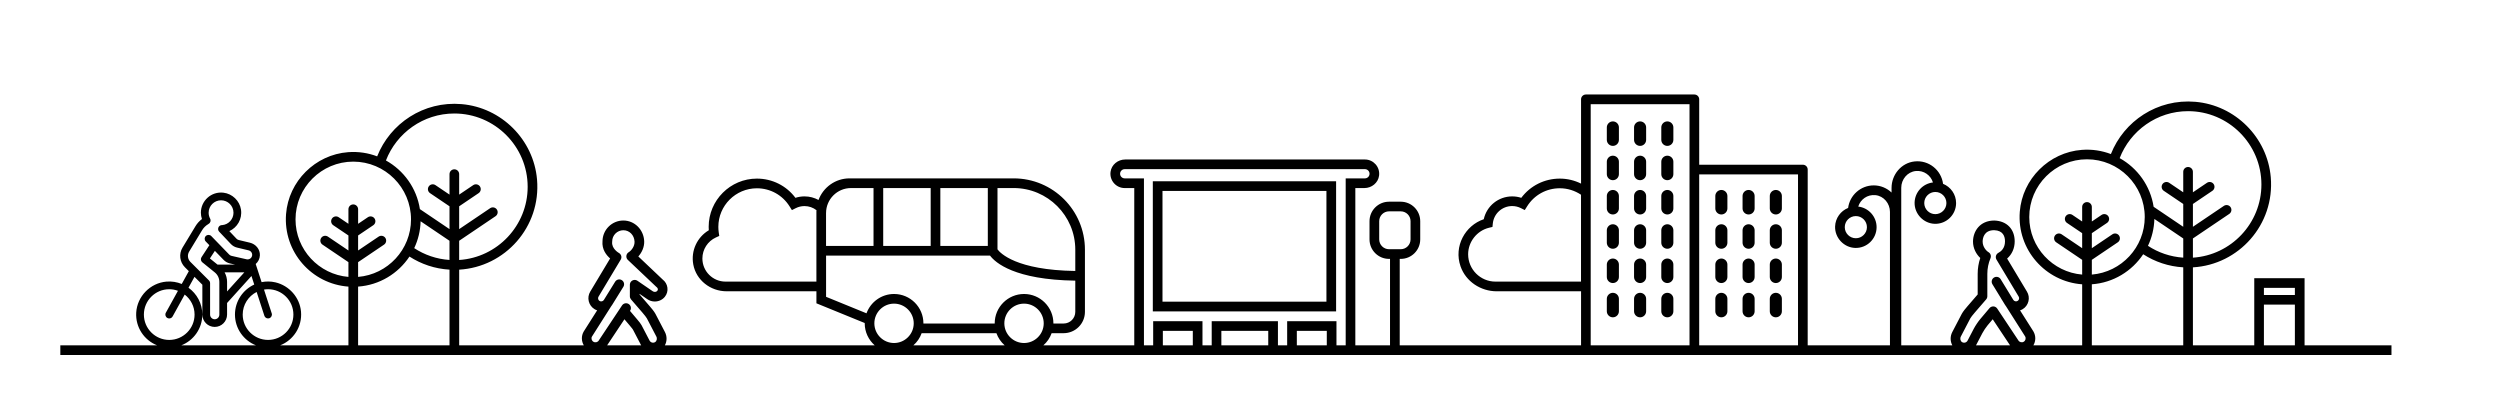 <?xml version="1.0" encoding="utf-8"?>
<!-- Generator: Adobe Illustrator 23.0.5, SVG Export Plug-In . SVG Version: 6.00 Build 0)  -->
<svg version="1.1" id="Capa_1" xmlns="http://www.w3.org/2000/svg" xmlns:xlink="http://www.w3.org/1999/xlink" x="0px" y="0px"
	 viewBox="0 0 1739.74 274.7" style="enable-background:new 0 0 1739.74 274.7;" xml:space="preserve">
<style type="text/css">
	.st0{clip-path:url(#SVGID_2_);fill:#B0DEF2;}
	.st1{clip-path:url(#SVGID_2_);fill:#009FE3;}
	.st2{clip-path:url(#SVGID_2_);}
	.st3{clip-path:url(#SVGID_4_);fill:#009FE3;}
	.st4{clip-path:url(#SVGID_4_);fill:none;stroke:#FFFFFF;stroke-width:0.25;}
	.st5{clip-path:url(#SVGID_4_);fill:none;stroke:#FFFFFF;stroke-width:0.249;}
	.st6{clip-path:url(#SVGID_6_);}
	.st7{clip-path:url(#SVGID_8_);fill:#06060B;}
	.st8{clip-path:url(#SVGID_8_);fill:none;stroke:#06060B;}
	.st9{clip-path:url(#SVGID_2_);fill:#06060B;}
	.st10{clip-path:url(#SVGID_2_);fill:none;stroke:#06060B;}
	.st11{clip-path:url(#SVGID_10_);fill:#06060B;}
	.st12{clip-path:url(#SVGID_10_);fill:none;stroke:#06060B;}
	.st13{clip-path:url(#SVGID_12_);fill:#06060B;}
	.st14{clip-path:url(#SVGID_12_);fill:none;stroke:#06060B;}
	.st15{clip-path:url(#SVGID_14_);fill:#06060B;}
	.st16{clip-path:url(#SVGID_14_);fill:none;stroke:#06060B;}
	.st17{clip-path:url(#SVGID_16_);fill:none;stroke:#000000;stroke-width:8;stroke-linecap:round;}
	.st18{clip-path:url(#SVGID_16_);fill:none;stroke:#000000;stroke-width:8;}
	.st19{clip-path:url(#SVGID_16_);fill:#D9F2D8;}
	.st20{clip-path:url(#SVGID_2_);fill:#D9F2D8;}
	.st21{clip-path:url(#SVGID_2_);fill:none;stroke:#000000;stroke-width:8;}
	.st22{clip-path:url(#SVGID_18_);fill:none;stroke:#000000;stroke-width:8;stroke-linecap:round;}
	.st23{clip-path:url(#SVGID_18_);fill:none;stroke:#D9F2D8;stroke-miterlimit:10;}
	.st24{clip-path:url(#SVGID_18_);fill:none;stroke:#000000;stroke-width:9;stroke-linecap:round;stroke-linejoin:round;}
	.st25{clip-path:url(#SVGID_18_);fill:#D9F2D8;}
	.st26{clip-path:url(#SVGID_18_);fill:none;stroke:#000000;stroke-width:8;stroke-linecap:square;}
	.st27{clip-path:url(#SVGID_18_);fill:none;stroke:#000000;stroke-width:4;stroke-linecap:round;stroke-linejoin:round;}
	.st28{clip-path:url(#SVGID_2_);fill:none;stroke:#171716;stroke-width:8;stroke-linecap:round;stroke-miterlimit:10;}
	.st29{clip-path:url(#SVGID_20_);}
	.st30{opacity:0;clip-path:url(#SVGID_20_);}
	.st31{clip-path:url(#SVGID_22_);}
	.st32{clip-path:url(#SVGID_20_);fill:none;stroke:#000000;stroke-width:6;stroke-linecap:round;stroke-linejoin:round;}
	.st33{clip-path:url(#SVGID_24_);}
	.st34{clip-path:url(#SVGID_26_);fill:none;stroke:#040405;stroke-width:8;stroke-linecap:round;stroke-miterlimit:10;}
	.st35{opacity:0;clip-path:url(#SVGID_26_);}
	.st36{clip-path:url(#SVGID_28_);fill:none;stroke:#000000;}
	.st37{clip-path:url(#SVGID_26_);fill:none;stroke:#040405;stroke-width:8;}
	.st38{clip-path:url(#SVGID_26_);fill:#93C691;}
	.st39{clip-path:url(#SVGID_26_);fill:none;stroke:#121212;stroke-width:8;stroke-linecap:round;stroke-linejoin:round;}
	.st40{clip-path:url(#SVGID_26_);fill:none;stroke:#000000;stroke-width:8;stroke-linecap:round;stroke-linejoin:round;}
	.st41{clip-path:url(#SVGID_30_);}
	.st42{clip-path:url(#SVGID_32_);}
	.st43{clip-path:url(#SVGID_34_);}
	.st44{clip-path:url(#SVGID_36_);}
	.st45{clip-path:url(#SVGID_38_);}
	.st46{clip-path:url(#SVGID_40_);}
	.st47{clip-path:url(#SVGID_40_);fill:none;stroke:#000000;}
	.st48{clip-path:url(#SVGID_40_);fill:#FFFFFF;}
	.st49{clip-path:url(#SVGID_40_);fill:none;stroke:#1D1D1C;stroke-width:8;stroke-linecap:round;stroke-miterlimit:10;}
	.st50{clip-path:url(#SVGID_40_);fill:none;stroke:#707070;}
	.st51{clip-path:url(#SVGID_40_);fill:none;stroke:#040405;stroke-width:8;stroke-miterlimit:10;}
	.st52{clip-path:url(#SVGID_40_);fill:#B0DEF2;}
	.st53{clip-path:url(#SVGID_42_);}
	.st54{clip-path:url(#SVGID_44_);}
	.st55{clip-path:url(#SVGID_46_);}
	.st56{clip-path:url(#SVGID_48_);}
	.st57{clip-path:url(#SVGID_50_);}
	.st58{clip-path:url(#SVGID_52_);}
	.st59{clip-path:url(#SVGID_54_);}
	.st60{clip-path:url(#SVGID_56_);}
	.st61{clip-path:url(#SVGID_58_);}
	.st62{clip-path:url(#SVGID_60_);}
	.st63{clip-path:url(#SVGID_62_);}
	.st64{clip-path:url(#SVGID_64_);}
	.st65{clip-path:url(#SVGID_66_);}
	.st66{clip-path:url(#SVGID_68_);}
	.st67{clip-path:url(#SVGID_70_);}
	.st68{clip-path:url(#SVGID_72_);}
	.st69{clip-path:url(#SVGID_74_);}
	.st70{clip-path:url(#SVGID_76_);}
	.st71{clip-path:url(#SVGID_78_);}
	.st72{clip-path:url(#SVGID_80_);}
	.st73{clip-path:url(#SVGID_82_);}
	.st74{clip-path:url(#SVGID_84_);fill:#FFF7AB;}
	.st75{clip-path:url(#SVGID_84_);fill:#3CBDF5;}
	.st76{clip-path:url(#SVGID_86_);fill:#3CBDF5;}
	.st77{clip-path:url(#SVGID_88_);fill:#3CBDF5;}
	.st78{clip-path:url(#SVGID_90_);fill:#3CBDF5;}
	.st79{clip-path:url(#SVGID_92_);fill:#3CBDF5;}
	.st80{clip-path:url(#SVGID_94_);fill:#3CBDF5;}
	.st81{clip-path:url(#SVGID_96_);}
	.st82{clip-path:url(#SVGID_96_);fill:#FFFFFF;}
	.st83{clip-path:url(#SVGID_98_);fill:#464545;}
	.st84{clip-path:url(#SVGID_96_);fill:#575756;}
	.st85{clip-path:url(#SVGID_100_);fill:#464545;}
	.st86{clip-path:url(#SVGID_102_);}
	.st87{clip-path:url(#SVGID_104_);}
	.st88{clip-path:url(#SVGID_106_);}
	.st89{clip-path:url(#SVGID_108_);}
	.st90{clip-path:url(#SVGID_110_);}
	.st91{clip-path:url(#SVGID_112_);}
	.st92{clip-path:url(#SVGID_114_);fill:#00B8F1;}
	.st93{clip-path:url(#SVGID_114_);fill:#595B60;}
	.st94{clip-path:url(#SVGID_114_);fill:#002D53;}
</style>
<g>
	<defs>
		<rect id="SVGID_1_" x="-107.78" y="-311.96" width="1983" height="8922"/>
	</defs>
	<clipPath id="SVGID_2_">
		<use xlink:href="#SVGID_1_"  style="overflow:visible;"/>
	</clipPath>
	<path class="st2" d="M808.97,132.86h114.09v77.09H808.97V132.86z M802.24,216.68h127.55v-90.54H802.24V216.68z"/>
	<g class="st2">
		<defs>
			<rect id="SVGID_5_" x="-107.78" y="-311.96" width="1983" height="8922"/>
		</defs>
		<clipPath id="SVGID_4_">
			<use xlink:href="#SVGID_5_"  style="overflow:visible;"/>
		</clipPath>
		<path style="clip-path:url(#SVGID_4_);" d="M1575.45,211.99h21.55v28.31h-21.55V211.99z M1575.45,200.34h21.55v4.93h-21.55V200.34
			z M1522.67,116.21c-1.86,0-3.36,1.51-3.36,3.36v14.25l-9.78-6.6c-1.54-1.04-3.63-0.63-4.67,0.9c-1.04,1.54-0.64,3.63,0.91,4.67
			l13.54,9.15v15.88l-20.61-13.92c-2.24-14.57-11.21-26.94-23.63-33.85c7.39-19.1,25.93-32.69,47.6-32.69
			c28.14,0,51.04,22.89,51.04,51.04c0,27.01-21.09,49.17-47.67,50.91v-13.37l25.31-17.09c1.54-1.04,1.94-3.13,0.91-4.67
			c-1.04-1.54-3.13-1.95-4.67-0.91l-21.55,14.55v-15.88l13.54-9.15c1.54-1.04,1.94-3.13,0.9-4.67c-1.04-1.54-3.13-1.94-4.67-0.9
			l-9.78,6.61v-14.25C1526.03,117.72,1524.53,116.21,1522.67,116.21 M1519.31,179.29c-9.02-0.59-17.41-3.53-24.55-8.22
			c2.7-5.7,4.27-12.03,4.46-18.7l20.1,13.58V179.29z M1519.31,240.3h-63.61v-42.46c14.91-1.06,27.92-9.12,35.74-20.91
			c8.13,5.25,17.64,8.52,27.87,9.11V240.3z M1452.33,140.64c-1.86,0-3.36,1.51-3.36,3.36v10.14l-6.78-4.58
			c-1.54-1.04-3.63-0.63-4.67,0.91c-1.04,1.54-0.63,3.63,0.9,4.67l10.55,7.12v10.45l-14.29-9.65c-1.54-1.04-3.63-0.63-4.67,0.9
			c-1.04,1.54-0.64,3.63,0.91,4.67l18.05,12.19v10.27c-20.59-1.72-36.82-19.01-36.82-40.04c0-22.16,18.03-40.19,40.18-40.19
			c22.16,0,40.19,18.03,40.19,40.19c0,21.02-16.23,38.32-36.82,40.04v-10.27l18.06-12.19c1.54-1.04,1.94-3.13,0.9-4.67
			c-1.04-1.54-3.13-1.95-4.67-0.9l-14.29,9.65v-10.45l10.55-7.12c1.54-1.04,1.94-3.13,0.9-4.67c-1.04-1.54-3.13-1.95-4.67-0.91
			l-6.78,4.58v-10.14C1455.69,142.15,1454.18,140.64,1452.33,140.64 M1408.27,237.84c-1.3,0.75-2.98,0.3-3.74-1
			c-0.04-0.06-0.07-0.12-0.11-0.18l-11.23-16.91v0l-3.33-5.01c-0.14-0.21-0.3-0.4-0.48-0.57c-0.05-0.05-0.11-0.08-0.16-0.13
			c-0.13-0.11-0.27-0.22-0.42-0.31c-0.07-0.04-0.15-0.08-0.22-0.12c-0.14-0.07-0.28-0.14-0.43-0.19c-0.08-0.03-0.17-0.05-0.25-0.08
			c-0.16-0.04-0.32-0.06-0.48-0.08c-0.06-0.01-0.11-0.02-0.17-0.03c-0.03,0-0.05,0.01-0.07,0.01c-0.21-0.01-0.41,0-0.62,0.04
			c-0.04,0.01-0.07,0-0.11,0.01c-0.23,0.04-0.46,0.11-0.69,0.21c-0.08,0.03-0.15,0.08-0.22,0.12c-0.12,0.06-0.24,0.11-0.35,0.18
			c-0.02,0.02-0.04,0.04-0.06,0.05c-0.08,0.06-0.15,0.12-0.22,0.18c-0.12,0.1-0.23,0.2-0.34,0.32c-0.03,0.03-0.06,0.05-0.08,0.08
			l-6.43,7.61c-1.47,1.74-3.44,4.67-4.49,6.68l-4.33,8.3c-0.35,0.67-0.94,1.16-1.67,1.36c-0.72,0.21-1.49,0.11-2.15-0.28
			c-1.21-0.71-1.6-2.51-0.87-3.92l6.59-12.64c0.34-0.66,1.63-2.33,3.07-3.98c1.9-2.19,5.36-6.17,7.97-9.23
			c0.52-0.61,0.8-1.38,0.8-2.18v-15.56c0-3.76,0.74-7.43,2.2-10.91c0.65-1.55,0.06-3.33-1.38-4.19c-1.66-0.99-4.11-3.79-4.08-7.44
			c0.02-1.84,0.65-7.85,7.99-7.86c6.26,0.2,7.57,4.34,7.57,7.77c0,4.87-2.88,7.1-4.6,7.99c-0.03,0.01-0.05,0.04-0.08,0.05
			c-0.03,0.02-0.06,0.03-0.1,0.04c-0.07,0.04-0.13,0.1-0.2,0.15c-0.09,0.06-0.18,0.12-0.26,0.2c-0.09,0.08-0.18,0.17-0.26,0.26
			c-0.07,0.08-0.14,0.15-0.2,0.23c-0.08,0.1-0.14,0.21-0.21,0.31c-0.05,0.08-0.11,0.16-0.15,0.25c-0.06,0.12-0.1,0.24-0.14,0.36
			c-0.03,0.07-0.06,0.14-0.08,0.22c-0.01,0.02-0.01,0.03-0.01,0.05c-0.04,0.13-0.05,0.27-0.07,0.41c-0.01,0.08-0.03,0.17-0.04,0.25
			c-0.01,0.16,0,0.33,0.02,0.49c0,0.06,0,0.11,0.01,0.17c0.06,0.44,0.21,0.87,0.45,1.27l15.43,25.74c0.3,0.5,0.4,1.09,0.26,1.66
			c-0.14,0.57-0.49,1.05-0.99,1.35c-1.02,0.62-2.36,0.29-2.98-0.7l-8.84-14.45c-0.97-1.59-3.04-2.08-4.62-1.11
			c-1.59,0.97-2.08,3.04-1.11,4.63l5.98,9.77c0.03,0.06,0.05,0.13,0.08,0.19l0.96,1.52l1.82,2.98c0.18,0.3,0.39,0.57,0.6,0.84
			l13.34,21.03C1410.02,235.4,1409.57,237.08,1408.27,237.84 M1375.08,240.3c0.04-0.06,0.09-0.12,0.12-0.19l4.33-8.29
			c0.81-1.56,2.52-4.11,3.66-5.46l3.54-4.19l0.85,1.29l11.18,16.83c0,0,0,0,0,0.01H1375.08z M1251.23,240.3h-68.77V121.36h68.77
			V240.3z M1175.73,117.99V240.3h-68.77V72.49h68.77V117.99z M1100.23,195.97h-59.55c-10.48,0-19.01-8.52-19.01-19.01
			c0-8.7,6.15-16.48,14.61-18.49l2.32-0.55l0.24-2.38c0.71-6.92,6.51-12.15,13.47-12.15c2.12,0,4.15,0.48,6.03,1.42l2.74,1.38
			l1.63-2.6c4.93-7.88,13.43-12.58,22.73-12.58c5.47,0,10.54,1.68,14.78,4.5V195.97z M966.63,173.43c-3.78,0-6.85-3.07-6.85-6.85
			v-12.66c0-3.77,3.07-6.85,6.85-6.85h8.13c3.77,0,6.84,3.07,6.84,6.85v12.66c0,3.78-3.07,6.85-6.84,6.85H966.63z M936.46,240.3
			h-6.42v-16.78h-34.31v16.78h-6.42v-16.78h-46.09v16.78h-6.42v-16.78h-34.31v16.78h-6.42V124.13h-13.39
			c-1.77,0-3.21-1.44-3.21-3.21c0-1.77,1.44-3.21,3.21-3.21h167.17c1.77,0,3.21,1.44,3.21,3.21c0,1.77-1.44,3.21-3.21,3.21h-13.39
			V240.3z M923.31,240.3h-20.85v-10.06h20.85V240.3z M882.57,240.3h-32.63v-10.06h32.63V240.3z M830.07,240.3h-20.85v-10.06h20.85
			V240.3z M712.62,238.7c-7.55,0-13.7-6.15-13.7-13.7c0-7.55,6.15-13.7,13.7-13.7c7.55,0,13.7,6.15,13.7,13.7
			C726.32,232.55,720.17,238.7,712.62,238.7 M635.64,240.3c2.57-2.26,4.56-5.16,5.73-8.44h52.03c1.18,3.29,3.17,6.18,5.73,8.44
			H635.64z M622.16,238.7c-7.55,0-13.7-6.15-13.7-13.7c0-7.55,6.14-13.7,13.7-13.7c7.55,0,13.7,6.15,13.7,13.7
			C635.86,232.55,629.71,238.7,622.16,238.7 M602.99,218.03l-28.13-11.48v-28.69h33.04h46.49h34.56
			c3.71,4.94,17.05,16.83,59.34,17.44v21.73c0,4.47-3.64,8.1-8.1,8.1h-7.14c0-0.04,0.01-0.09,0.01-0.13
			c0-11.26-9.16-20.42-20.43-20.42c-11.26,0-20.42,9.16-20.42,20.42c0,0.04,0.01,0.09,0.01,0.13h-49.63c0-0.04,0.01-0.09,0.01-0.13
			c0-11.26-9.16-20.42-20.42-20.42C613.35,204.58,605.84,210.2,602.99,218.03 M574.85,148.22c0-9.57,7.79-17.35,17.35-17.35h15.68
			v40.27h-33.04V148.22z M614.62,130.86h33.04v40.27h-33.04V130.86z M654.38,130.86h33.04v40.27h-33.04V130.86z M694.15,130.86
			h11.26c23.64,0,42.88,19.23,42.88,42.88v14.83c-41.15-0.62-52.19-12.41-54.14-15.05V130.86z M455.86,238.09
			c-0.66,0.39-1.43,0.49-2.15,0.28c-0.73-0.21-1.32-0.69-1.68-1.36l-5.59-10.72c-0.51-0.97-1.55-2.28-3.07-4.07l-4.96-5.86
			l0.07-0.11c1.03-1.55,0.61-3.63-0.94-4.66c-1.55-1.03-3.63-0.6-4.66,0.94l-4.8,7.23c0,0,0,0,0,0l-11.23,16.91
			c-0.04,0.06-0.07,0.12-0.11,0.18c-0.75,1.31-2.43,1.75-3.74,1c-1.31-0.76-1.75-2.43-1.07-3.62l13.41-21.14
			c0.21-0.27,0.42-0.54,0.6-0.83l7.86-12.69c0.98-1.58,0.49-3.65-1.09-4.63c-1.58-0.98-3.65-0.49-4.63,1.09l-7.85,12.69
			c-0.63,1.01-1.97,1.34-2.99,0.72c-0.5-0.3-0.85-0.78-0.99-1.35c-0.14-0.57-0.05-1.16,0.27-1.67l15.42-25.72
			c0.24-0.4,0.39-0.84,0.45-1.27c0.01-0.04,0-0.07,0.01-0.11c0.02-0.18,0.03-0.37,0.02-0.55c0-0.08-0.02-0.15-0.03-0.23
			c-0.02-0.14-0.04-0.28-0.07-0.42c0-0.01,0-0.03-0.01-0.04c-0.02-0.08-0.06-0.14-0.09-0.22c-0.04-0.12-0.08-0.24-0.14-0.36
			c-0.04-0.09-0.1-0.17-0.15-0.25c-0.07-0.11-0.13-0.21-0.2-0.31c-0.06-0.08-0.13-0.15-0.2-0.23c-0.08-0.09-0.16-0.18-0.25-0.26
			c-0.08-0.07-0.18-0.13-0.27-0.2c-0.07-0.05-0.13-0.11-0.21-0.15c-0.02-0.02-0.05-0.02-0.08-0.04c-0.03-0.02-0.05-0.04-0.07-0.05
			c-0.05-0.03-5.15-2.89-4.65-7.65c0.01-0.12,0.02-0.24,0.02-0.36c0-4.29,3.49-7.78,7.78-7.78c4.23,0,7.58,3.41,7.78,7.93
			c0.15,3.32-2.29,6.31-4.08,7.37c-0.03,0.02-0.06,0.04-0.09,0.07c-0.1,0.06-0.19,0.13-0.28,0.21c-0.09,0.08-0.18,0.15-0.27,0.23
			c-0.03,0.03-0.06,0.04-0.08,0.07c-0.05,0.05-0.08,0.1-0.12,0.15c-0.08,0.09-0.16,0.19-0.22,0.29c-0.06,0.09-0.11,0.18-0.16,0.27
			c-0.05,0.1-0.1,0.2-0.15,0.3c-0.04,0.1-0.08,0.2-0.11,0.31c-0.03,0.1-0.06,0.21-0.08,0.31c-0.02,0.11-0.04,0.21-0.05,0.32
			c-0.01,0.11-0.02,0.22-0.02,0.33c0,0.1,0,0.21,0.01,0.31c0.01,0.11,0.02,0.22,0.04,0.33c0.02,0.11,0.05,0.21,0.08,0.32
			c0.03,0.1,0.06,0.21,0.1,0.31c0.04,0.11,0.09,0.21,0.15,0.32c0.03,0.06,0.05,0.12,0.08,0.18c0.02,0.03,0.05,0.06,0.07,0.09
			c0.06,0.09,0.13,0.18,0.2,0.27c0.08,0.09,0.15,0.19,0.23,0.27c0.03,0.03,0.04,0.05,0.07,0.08l19.77,18.73
			c0.1,0.1,0.21,0.19,0.32,0.27c0.44,0.33,0.73,0.78,0.79,1.27c0.04,0.31,0.01,0.78-0.35,1.24c-0.72,0.91-2.18,1.06-3.24,0.29
			l-10.61-7.27c0,0-0.01-0.01-0.01-0.01c-0.18-0.13-0.38-0.23-0.58-0.32c-0.11-0.05-0.23-0.07-0.35-0.11
			c-0.1-0.03-0.18-0.07-0.28-0.09c-0.22-0.04-0.44-0.07-0.67-0.07c0,0-0.01,0-0.01,0c-0.06,0-0.13,0.02-0.19,0.02
			c-0.15,0.01-0.3,0.02-0.45,0.05c-0.11,0.02-0.21,0.06-0.32,0.09c-0.1,0.03-0.21,0.05-0.31,0.1c-0.11,0.04-0.2,0.1-0.3,0.15
			c-0.09,0.05-0.19,0.09-0.28,0.15c-0.1,0.06-0.18,0.14-0.27,0.21c-0.08,0.06-0.17,0.12-0.24,0.2c-0.12,0.12-0.22,0.25-0.32,0.38
			c-0.03,0.04-0.07,0.07-0.1,0.11c0,0,0,0,0,0.01c-0.25,0.36-0.43,0.77-0.52,1.22c-0.05,0.22-0.07,0.44-0.07,0.66c0,0,0,0.01,0,0.01
			v8.02c0,0.8,0.29,1.57,0.8,2.18c2.6,3.06,6.06,7.04,7.97,9.23c1.43,1.65,2.72,3.32,3.07,3.98l6.59,12.64
			C457.47,235.58,457.07,237.38,455.86,238.09 M422.51,240.3C422.51,240.3,422.51,240.3,422.51,240.3l11.18-16.83c0,0,0,0,0,0
			l0.85-1.29l3.7,4.37c1.59,1.88,2.1,2.59,2.24,2.84l5.59,10.72c0.04,0.07,0.09,0.12,0.12,0.19H422.51z M316.17,117.82
			c-1.86,0-3.36,1.5-3.36,3.36v14.25l-9.78-6.6c-1.54-1.04-3.63-0.63-4.67,0.91c-1.04,1.54-0.63,3.63,0.91,4.67l13.54,9.15v15.88
			l-20.61-13.92c-2.24-14.57-11.21-26.94-23.63-33.85c7.39-19.1,25.93-32.69,47.6-32.69c28.14,0,51.03,22.89,51.03,51.03
			c0,27.01-21.09,49.17-47.67,50.91v-13.37l25.31-17.09c1.54-1.04,1.95-3.13,0.91-4.67c-1.04-1.54-3.13-1.95-4.67-0.9l-21.55,14.55
			v-15.88l13.54-9.15c1.54-1.04,1.95-3.13,0.91-4.67c-1.04-1.54-3.13-1.95-4.67-0.91l-9.78,6.6v-14.25
			C319.54,119.33,318.03,117.82,316.17,117.82 M312.81,180.9c-9.02-0.59-17.41-3.53-24.56-8.22c2.7-5.7,4.27-12.03,4.45-18.7
			l20.1,13.57V180.9z M312.81,240.3H249.2v-40.85c14.91-1.06,27.92-9.12,35.74-20.91c8.13,5.25,17.64,8.52,27.87,9.11V240.3z
			 M245.83,142.25c-1.86,0-3.36,1.51-3.36,3.36v10.14l-6.78-4.58c-1.54-1.04-3.63-0.64-4.67,0.9c-1.04,1.54-0.64,3.63,0.9,4.67
			l10.55,7.12v10.45l-14.29-9.65c-1.54-1.04-3.63-0.63-4.67,0.91c-1.04,1.54-0.63,3.63,0.91,4.67l18.05,12.19v10.27
			c-20.59-1.71-36.82-19.01-36.82-40.03c0-22.16,18.03-40.19,40.19-40.19c22.16,0,40.18,18.03,40.18,40.19
			c0,21.02-16.23,38.32-36.82,40.03v-10.27l18.05-12.19c1.54-1.04,1.94-3.13,0.91-4.67c-1.04-1.54-3.13-1.95-4.67-0.91l-14.29,9.65
			v-10.45l10.55-7.12c1.54-1.04,1.95-3.13,0.91-4.67c-1.04-1.54-3.13-1.94-4.67-0.9l-6.78,4.58v-10.14
			C249.2,143.76,247.69,142.25,245.83,142.25 M168.9,218.91c0-6.87,3.96-12.82,9.7-15.73l5.38,16.56c0.37,1.14,1.43,1.86,2.56,1.86
			c0.28,0,0.56-0.04,0.83-0.13c1.41-0.46,2.19-1.98,1.73-3.39l-5.38-16.56c0.92-0.15,1.85-0.25,2.82-0.25
			c9.73,0,17.64,7.91,17.64,17.64c0,9.73-7.91,17.64-17.64,17.64C176.81,236.55,168.9,228.64,168.9,218.91 M126.23,240.3
			c8.52-3.38,14.56-11.68,14.56-21.39c0-7.69-3.8-14.5-9.62-18.68l4.18-7.57l5.47,5.47v20.78c0,4.74,3.86,8.6,8.6,8.6
			c4.74,0,8.6-3.86,8.6-8.6v-8.06l16.97-18.78l1.93,5.95c-7.9,3.65-13.41,11.63-13.41,20.89c0,9.7,6.04,18.01,14.56,21.39H126.23z
			 M100.13,218.91c0-9.73,7.91-17.64,17.64-17.64c2.14,0,4.18,0.4,6.07,1.1l-8.43,15.24c-0.72,1.3-0.25,2.94,1.05,3.66
			c0.41,0.23,0.86,0.34,1.3,0.34c0.95,0,1.87-0.5,2.36-1.39l8.42-15.23c4.16,3.23,6.86,8.26,6.86,13.93
			c0,9.73-7.91,17.64-17.64,17.64C108.04,236.55,100.13,228.64,100.13,218.91 M151.36,184.13l-5.29-4.28l3.46-5.28l6.12,6.32
			c1.16,1.2,2.63,2.02,4.25,2.4l3.71,0.84H151.36z M156.3,189.51h13.75l-12.03,13.31v-6.63
			C158.02,193.81,157.41,191.53,156.3,189.51 M131.62,175.11l9.05-14.95c1.04-1.71,2.5-3.16,4.22-4.17
			c0.09-0.05,0.16-0.12,0.24-0.17c0,0,0.01,0,0.02-0.01c1.3-0.71,1.79-2.34,1.08-3.65c-0.68-1.25-1.04-2.68-1.04-4.12
			c0-4.77,3.88-8.65,8.65-8.65s8.65,3.88,8.65,8.65c0,4.49-3.43,8.22-7.87,8.62c-0.86-0.05-1.73,0.32-2.29,1.05
			c-0.81,1.05-0.73,2.53,0.18,3.49l8.18,8.64c1.15,1.21,2.61,2.06,4.23,2.45l8.12,1.94c1.65,0.4,2.71,2.01,2.4,3.69
			c-0.16,0.86-0.65,1.6-1.38,2.08c-0.73,0.48-1.61,0.64-2.46,0.45l-10.49-2.39c-0.6-0.14-1.15-0.45-1.58-0.89l-12.47-12.87
			c-1.03-1.07-2.74-1.1-3.81-0.06c-1.07,1.03-1.09,2.74-0.06,3.81l2.51,2.59l-5.46,8.33c-0.76,1.15-0.52,2.7,0.56,3.57l8.66,7.01
			c2.03,1.64,3.19,4.08,3.19,6.68v22.73c0,1.78-1.44,3.22-3.22,3.22c-1.77,0-3.22-1.44-3.22-3.22v-21.89c0-0.71-0.28-1.4-0.79-1.9
			l-12.95-12.95C130.59,180.29,130.24,177.39,131.62,175.11 M568.13,147.19v48.78h-63.25c-8.88,0-16.09-7.22-16.09-16.09
			c0-6.3,3.7-12.05,9.43-14.65l2.3-1.04l-0.36-2.5c-0.18-1.28-0.27-2.57-0.27-3.83c0-14.79,12.04-26.83,26.83-26.83
			c9.3,0,17.8,4.7,22.73,12.58l1.63,2.6l2.74-1.38c1.88-0.94,3.91-1.42,6.03-1.42c3.14,0,6.03,1.07,8.33,2.87
			C568.16,146.57,568.13,146.87,568.13,147.19 M1299.19,158.08c0,4.25-3.46,7.71-7.71,7.71c-4.25,0-7.71-3.46-7.71-7.71
			c0-4.25,3.46-7.71,7.71-7.71C1295.73,150.37,1299.19,153.83,1299.19,158.08 M1354.5,141.3c0,4.25-3.46,7.72-7.71,7.72
			s-7.71-3.46-7.71-7.72c0-4.25,3.46-7.71,7.71-7.71S1354.5,137.05,1354.5,141.3 M1664.24,240.3h-60.5v-46.69h-35.01v46.69h-42.69
			v-54.25c31.94-1.84,57-29.74,54.18-62.71c-2.37-27.74-24.75-50.12-52.49-52.49c-26.51-2.27-49.72,13.5-58.77,36.36
			c-6.22-2.36-13.05-3.46-20.2-2.92c-22.87,1.72-41.44,20.21-43.2,43.08c-2.03,26.38,17.9,48.66,43.41,50.48v42.46h-33.94
			c1.69-2.86,1.82-6.54,0-9.69l-9.28-14.64c0.61-0.2,1.21-0.46,1.78-0.8c2.04-1.23,3.48-3.19,4.05-5.51
			c0.57-2.32,0.2-4.71-1.03-6.73l-13.8-23.01c3.35-2.9,5.27-7.17,5.27-11.96c0-8.54-5.53-14.23-14.19-14.5
			c-10.09,0.01-14.75,7.53-14.82,14.52c-0.05,4.82,2.26,8.93,5.05,11.54c-1.2,3.56-1.8,7.27-1.8,11.06v14.32
			c-2.46,2.88-5.41,6.28-7.12,8.24c-1.12,1.28-3.12,3.68-3.96,5.28l-6.59,12.64c-1.59,3.04-1.46,6.5,0.02,9.25h-35.54V130.67
			c0-5.86,4.29-11.08,10.12-11.66c5.58-0.56,10.44,2.98,11.94,7.96c-7.1,0.82-12.64,6.8-12.77,14.08c-0.14,7.78,6.22,14.46,14,14.7
			c8.16,0.24,14.88-6.33,14.88-14.44c0-6.06-3.76-11.25-9.07-13.39c-1.23-9.49-9.85-16.7-19.9-15.57
			c-9.19,1.03-15.94,9.18-15.94,18.43v3.21c-3.23-3.07-7.59-4.98-12.39-4.98c-9.14,0-16.7,6.86-17.84,15.69
			c-5.16,2.08-8.86,7.05-9.06,12.9c-0.26,7.87,6.14,14.7,14.01,14.93c8.16,0.24,14.87-6.33,14.87-14.44c0-7.4-5.6-13.51-12.77-14.34
			c1.51-4.98,6.37-8.52,11.95-7.96c5.83,0.58,10.12,5.8,10.12,11.66v92.86h-57.25V117.99c0-1.86-1.5-3.36-3.36-3.36h-72.14V69.12
			c0-1.86-1.51-3.36-3.36-3.36h-75.5c-1.86,0-3.36,1.51-3.36,3.36v58.65c-4.46-2.21-9.47-3.48-14.78-3.48
			c-10.68,0-20.5,4.95-26.82,13.38c-2.02-0.67-4.13-1-6.31-1c-9.64,0-17.78,6.69-19.8,15.89c-12.9,4.35-21.04,18.78-16.14,32.83
			c3.68,10.54,14.01,17.32,25.18,17.32h58.67v37.6H974.06v-60.15h0.7c7.5,0,13.57-6.08,13.57-13.57v-12.66
			c0-7.49-6.08-13.57-13.58-13.57h-8.13c-7.5,0-13.58,6.08-13.58,13.57v12.66c0,7.5,6.08,13.57,13.57,13.57h0.7v60.15h-24.14
			l0-109.44h6.32c5.05,0,9.56-3.62,10.2-8.63c0.78-6.06-3.94-11.25-9.85-11.25H783.02c-5.05,0-9.56,3.62-10.2,8.63
			c-0.78,6.06,3.94,11.25,9.85,11.25h6.66V240.3H726.1c2.57-2.26,4.56-5.16,5.73-8.44h8.34c8.19,0,14.83-6.64,14.83-14.83v-25.06v0
			v0v-18.23c0-27.4-22.21-49.61-49.6-49.61h-51.02h-46.49h-16.71c-9.89,0-18.31,6.27-21.58,15.03c-2.9-1.59-6.22-2.49-9.75-2.49
			c-2.17,0-4.29,0.34-6.31,1c-6.31-8.43-16.14-13.38-26.82-13.38c-18.5,0-33.56,15.06-33.56,33.56c0,0.79,0.03,1.59,0.09,2.39
			c-8.03,4.76-12.58,14.16-10.8,23.81c2.02,10.95,11.98,18.65,23.12,18.65h62.57v8.37l33.62,13.72c0,0.07-0.01,0.14-0.01,0.21
			c0,6.09,2.7,11.56,6.94,15.3h-146c1.48-2.75,1.61-6.2,0.02-9.25l-6.59-12.64c-0.84-1.6-2.84-4-3.96-5.28
			c-1.7-1.96-4.66-5.36-7.12-8.24v-0.4l5.28,3.62c1.6,1.16,3.48,1.71,5.34,1.71c2.67,0,5.3-1.14,7.03-3.31
			c1.44-1.81,2.06-4.05,1.76-6.32c-0.3-2.25-1.46-4.25-3.29-5.66l-16.95-16.06c2.44-2.73,4.26-6.58,4.08-10.66
			c-0.36-8.05-6.73-14.35-14.5-14.35c-7.94,0-14.41,6.41-14.51,14.33c-0.54,5.82,2.73,9.84,5.3,12.07l-0.07,0.11l-3.7,6.18
			c0,0,0,0,0,0l-10.05,16.76c-1.24,2.04-1.61,4.44-1.04,6.75c0.57,2.32,2,4.27,4.05,5.51c0.57,0.35,1.17,0.6,1.78,0.8l-9.36,14.76
			c-1.77,3.06-1.62,6.72,0.07,9.57h-38.18h0h-48.54v-52.64c31.94-1.84,57-29.74,54.18-62.71c-2.37-27.74-24.75-50.12-52.49-52.49
			c-26.51-2.27-49.72,13.5-58.77,36.36c-6.21-2.37-13.05-3.46-20.2-2.92c-22.87,1.72-41.44,20.21-43.2,43.08
			c-2.03,26.38,17.9,48.66,43.41,50.48v40.85h-47.47c9.13-3.62,15.41-12.9,14.47-23.49c-0.88-9.82-8.2-18.08-17.8-20.33
			c-3.35-0.78-6.59-0.75-9.63-0.15l-4.1-12.62c1.73-1.52,2.82-3.63,2.92-6.05c0.17-4.18-2.88-7.81-6.95-8.78l-7.74-1.85
			c-0.6-0.14-1.15-0.46-1.58-0.91l-5.01-5.29c5.5-2.47,9.09-8.38,8.13-14.92c-0.91-6.19-6.05-11.13-12.27-11.83
			c-8.46-0.95-15.65,5.67-15.65,13.94c0,1.51,0.27,3,0.74,4.41c-1.79,1.34-3.31,3.01-4.47,4.93l-9.05,14.95
			c-2.66,4.39-1.97,10.03,1.66,13.66l2.73,2.73l-4.93,8.91c-3.26-1.34-6.88-1.96-10.68-1.64c-11.24,0.96-20.33,10.28-21,21.54
			c-0.61,10.3,5.6,19.25,14.52,22.79H41.98v6.73h360.64h0h386.71h19.88h20.85h19.88h32.63h19.88h20.85h19.88h160.4h75.5h75.5h314.13
			h35.01h60.5V240.3"/>
		<path style="clip-path:url(#SVGID_4_);" d="M1160.29,101.53c2.32,0,4.2-1.88,4.2-4.2v-8.65c0-2.32-1.88-4.2-4.2-4.2
			c-2.32,0-4.2,1.88-4.2,4.2v8.65C1156.09,99.65,1157.97,101.53,1160.29,101.53"/>
		<path style="clip-path:url(#SVGID_4_);" d="M1141.34,101.53c2.32,0,4.2-1.88,4.2-4.2v-8.65c0-2.32-1.88-4.2-4.2-4.2
			c-2.32,0-4.21,1.88-4.21,4.2v8.65C1137.13,99.65,1139.02,101.53,1141.34,101.53"/>
		<path style="clip-path:url(#SVGID_4_);" d="M1122.39,101.53c2.32,0,4.2-1.88,4.2-4.2v-8.65c0-2.32-1.88-4.2-4.2-4.2
			c-2.32,0-4.21,1.88-4.21,4.2v8.65C1118.18,99.65,1120.06,101.53,1122.39,101.53"/>
		<path style="clip-path:url(#SVGID_4_);" d="M1160.29,125.39c2.32,0,4.2-1.88,4.2-4.2v-8.65c0-2.32-1.88-4.2-4.2-4.2
			c-2.32,0-4.2,1.88-4.2,4.2v8.65C1156.09,123.51,1157.97,125.39,1160.29,125.39"/>
		<path style="clip-path:url(#SVGID_4_);" d="M1141.34,125.39c2.32,0,4.2-1.88,4.2-4.2v-8.65c0-2.32-1.88-4.2-4.2-4.2
			c-2.32,0-4.21,1.88-4.21,4.2v8.65C1137.13,123.51,1139.02,125.39,1141.34,125.39"/>
		<path style="clip-path:url(#SVGID_4_);" d="M1122.39,125.39c2.32,0,4.2-1.88,4.2-4.2v-8.65c0-2.32-1.88-4.2-4.2-4.2
			c-2.32,0-4.21,1.88-4.21,4.2v8.65C1118.18,123.51,1120.06,125.39,1122.39,125.39"/>
		<path style="clip-path:url(#SVGID_4_);" d="M1160.29,149.25c2.32,0,4.2-1.88,4.2-4.2v-8.65c0-2.32-1.88-4.21-4.2-4.21
			c-2.32,0-4.2,1.88-4.2,4.21v8.65C1156.09,147.37,1157.97,149.25,1160.29,149.25"/>
		<path style="clip-path:url(#SVGID_4_);" d="M1141.34,149.25c2.32,0,4.2-1.88,4.2-4.2v-8.65c0-2.32-1.88-4.21-4.2-4.21
			c-2.32,0-4.21,1.88-4.21,4.21v8.65C1137.13,147.37,1139.02,149.25,1141.34,149.25"/>
		<path style="clip-path:url(#SVGID_4_);" d="M1122.39,149.25c2.32,0,4.2-1.88,4.2-4.2v-8.65c0-2.32-1.88-4.21-4.2-4.21
			c-2.32,0-4.21,1.88-4.21,4.21v8.65C1118.18,147.37,1120.06,149.25,1122.39,149.25"/>
		<path style="clip-path:url(#SVGID_4_);" d="M1160.29,173.11c2.32,0,4.2-1.88,4.2-4.2v-8.65c0-2.32-1.88-4.2-4.2-4.2
			c-2.32,0-4.2,1.88-4.2,4.2v8.65C1156.09,171.22,1157.97,173.11,1160.29,173.11"/>
		<path style="clip-path:url(#SVGID_4_);" d="M1141.34,173.11c2.32,0,4.2-1.88,4.2-4.2v-8.65c0-2.32-1.88-4.2-4.2-4.2
			c-2.32,0-4.21,1.88-4.21,4.2v8.65C1137.13,171.22,1139.02,173.11,1141.34,173.11"/>
		<path style="clip-path:url(#SVGID_4_);" d="M1122.39,173.11c2.32,0,4.2-1.88,4.2-4.2v-8.65c0-2.32-1.88-4.2-4.2-4.2
			c-2.32,0-4.21,1.88-4.21,4.2v8.65C1118.18,171.22,1120.06,173.11,1122.39,173.11"/>
		<path style="clip-path:url(#SVGID_4_);" d="M1160.29,196.97c2.32,0,4.2-1.88,4.2-4.2v-8.65c0-2.32-1.88-4.21-4.2-4.21
			c-2.32,0-4.2,1.88-4.2,4.21v8.65C1156.09,195.08,1157.97,196.97,1160.29,196.97"/>
		<path style="clip-path:url(#SVGID_4_);" d="M1141.34,196.97c2.32,0,4.2-1.88,4.2-4.2v-8.65c0-2.32-1.88-4.21-4.2-4.21
			c-2.32,0-4.21,1.88-4.21,4.21v8.65C1137.13,195.08,1139.02,196.97,1141.34,196.97"/>
		<path style="clip-path:url(#SVGID_4_);" d="M1122.39,196.97c2.32,0,4.2-1.88,4.2-4.2v-8.65c0-2.32-1.88-4.21-4.2-4.21
			c-2.32,0-4.21,1.88-4.21,4.21v8.65C1118.18,195.08,1120.06,196.97,1122.39,196.97"/>
		<path style="clip-path:url(#SVGID_4_);" d="M1160.29,220.82c2.32,0,4.2-1.88,4.2-4.2v-8.65c0-2.32-1.88-4.2-4.2-4.2
			c-2.32,0-4.2,1.88-4.2,4.2v8.65C1156.09,218.94,1157.97,220.82,1160.29,220.82"/>
		<path style="clip-path:url(#SVGID_4_);" d="M1141.34,220.82c2.32,0,4.2-1.88,4.2-4.2v-8.65c0-2.32-1.88-4.2-4.2-4.2
			c-2.32,0-4.21,1.88-4.21,4.2v8.65C1137.13,218.94,1139.02,220.82,1141.34,220.82"/>
		<path style="clip-path:url(#SVGID_4_);" d="M1122.39,220.82c2.32,0,4.2-1.88,4.2-4.2v-8.65c0-2.32-1.88-4.2-4.2-4.2
			c-2.32,0-4.21,1.88-4.21,4.2v8.65C1118.18,218.94,1120.06,220.82,1122.39,220.82"/>
		<path style="clip-path:url(#SVGID_4_);" d="M1235.8,149.25c2.32,0,4.2-1.88,4.2-4.2v-8.65c0-2.32-1.88-4.21-4.2-4.21
			c-2.32,0-4.21,1.88-4.21,4.21v8.65C1231.59,147.37,1233.47,149.25,1235.8,149.25"/>
		<path style="clip-path:url(#SVGID_4_);" d="M1216.84,149.25c2.32,0,4.2-1.88,4.2-4.2v-8.65c0-2.32-1.88-4.21-4.2-4.21
			c-2.32,0-4.2,1.88-4.2,4.21v8.65C1212.64,147.37,1214.52,149.25,1216.84,149.25"/>
		<path style="clip-path:url(#SVGID_4_);" d="M1197.89,149.25c2.32,0,4.2-1.88,4.2-4.2v-8.65c0-2.32-1.88-4.21-4.2-4.21
			c-2.32,0-4.21,1.88-4.21,4.21v8.65C1193.68,147.37,1195.57,149.25,1197.89,149.25"/>
		<path style="clip-path:url(#SVGID_4_);" d="M1235.8,173.11c2.32,0,4.2-1.88,4.2-4.2v-8.65c0-2.32-1.88-4.2-4.2-4.2
			c-2.32,0-4.21,1.88-4.21,4.2v8.65C1231.59,171.22,1233.47,173.11,1235.8,173.11"/>
		<path style="clip-path:url(#SVGID_4_);" d="M1216.84,173.11c2.32,0,4.2-1.88,4.2-4.2v-8.65c0-2.32-1.88-4.2-4.2-4.2
			c-2.32,0-4.2,1.88-4.2,4.2v8.65C1212.64,171.22,1214.52,173.11,1216.84,173.11"/>
		<path style="clip-path:url(#SVGID_4_);" d="M1197.89,173.11c2.32,0,4.2-1.88,4.2-4.2v-8.65c0-2.32-1.88-4.2-4.2-4.2
			c-2.32,0-4.21,1.88-4.21,4.2v8.65C1193.68,171.22,1195.57,173.11,1197.89,173.11"/>
		<path style="clip-path:url(#SVGID_4_);" d="M1235.8,196.97c2.32,0,4.2-1.88,4.2-4.2v-8.65c0-2.32-1.88-4.21-4.2-4.21
			c-2.32,0-4.21,1.88-4.21,4.21v8.65C1231.59,195.08,1233.47,196.97,1235.8,196.97"/>
		<path style="clip-path:url(#SVGID_4_);" d="M1216.84,196.97c2.32,0,4.2-1.88,4.2-4.2v-8.65c0-2.32-1.88-4.21-4.2-4.21
			c-2.32,0-4.2,1.88-4.2,4.21v8.65C1212.64,195.08,1214.52,196.97,1216.84,196.97"/>
		<path style="clip-path:url(#SVGID_4_);" d="M1197.89,196.97c2.32,0,4.2-1.88,4.2-4.2v-8.65c0-2.32-1.88-4.21-4.2-4.21
			c-2.32,0-4.21,1.88-4.21,4.21v8.65C1193.68,195.08,1195.57,196.97,1197.89,196.97"/>
		<path style="clip-path:url(#SVGID_4_);" d="M1235.8,220.82c2.32,0,4.2-1.88,4.2-4.2v-8.65c0-2.32-1.88-4.2-4.2-4.2
			c-2.32,0-4.21,1.88-4.21,4.2v8.65C1231.59,218.94,1233.47,220.82,1235.8,220.82"/>
		<path style="clip-path:url(#SVGID_4_);" d="M1216.84,220.82c2.32,0,4.2-1.88,4.2-4.2v-8.65c0-2.32-1.88-4.2-4.2-4.2
			c-2.32,0-4.2,1.88-4.2,4.2v8.65C1212.64,218.94,1214.52,220.82,1216.84,220.82"/>
		<path style="clip-path:url(#SVGID_4_);" d="M1197.89,220.82c2.32,0,4.2-1.88,4.2-4.2v-8.65c0-2.32-1.88-4.2-4.2-4.2
			c-2.32,0-4.21,1.88-4.21,4.2v8.65C1193.68,218.94,1195.57,220.82,1197.89,220.82"/>
	</g>
	<g class="st2">
		<defs>
			<rect id="SVGID_15_" x="-107.78" y="-311.96" width="1983" height="8922"/>
		</defs>
		<clipPath id="SVGID_6_">
			<use xlink:href="#SVGID_15_"  style="overflow:visible;"/>
		</clipPath>
	</g>
	<g class="st2">
		<defs>
			<rect id="SVGID_17_" x="-107.78" y="-311.96" width="1983" height="8922"/>
		</defs>
		<clipPath id="SVGID_8_">
			<use xlink:href="#SVGID_17_"  style="overflow:visible;"/>
		</clipPath>
	</g>
	<g class="st2">
		<defs>
			<rect id="SVGID_19_" x="-107.78" y="-311.96" width="1983" height="8922"/>
		</defs>
		<clipPath id="SVGID_10_">
			<use xlink:href="#SVGID_19_"  style="overflow:visible;"/>
		</clipPath>
	</g>
	<g class="st2">
		<defs>
			<rect id="SVGID_25_" x="-107.78" y="-311.96" width="1983" height="8922"/>
		</defs>
		<clipPath id="SVGID_12_">
			<use xlink:href="#SVGID_25_"  style="overflow:visible;"/>
		</clipPath>
	</g>
	<g class="st2">
		<defs>
			<rect id="SVGID_31_" x="-107.78" y="-311.96" width="1983" height="8922"/>
		</defs>
		<clipPath id="SVGID_14_">
			<use xlink:href="#SVGID_31_"  style="overflow:visible;"/>
		</clipPath>
	</g>
	<g class="st2">
		<defs>
			<rect id="SVGID_35_" x="-107.78" y="-311.96" width="1983" height="8922"/>
		</defs>
		<clipPath id="SVGID_16_">
			<use xlink:href="#SVGID_35_"  style="overflow:visible;"/>
		</clipPath>
	</g>
	<g class="st2">
		<defs>
			<rect id="SVGID_39_" x="-107.78" y="-311.96" width="1983" height="8922"/>
		</defs>
		<clipPath id="SVGID_18_">
			<use xlink:href="#SVGID_39_"  style="overflow:visible;"/>
		</clipPath>
	</g>
	<g class="st2">
		<defs>
			<rect id="SVGID_43_" x="-107.78" y="-311.96" width="1983" height="8922"/>
		</defs>
		<clipPath id="SVGID_20_">
			<use xlink:href="#SVGID_43_"  style="overflow:visible;"/>
		</clipPath>
	</g>
	<g class="st2">
		<defs>
			<rect id="SVGID_47_" x="-107.78" y="-311.96" width="1983" height="8922"/>
		</defs>
		<clipPath id="SVGID_22_">
			<use xlink:href="#SVGID_47_"  style="overflow:visible;"/>
		</clipPath>
	</g>
	<g class="st2">
		<defs>
			<rect id="SVGID_51_" x="-107.78" y="-311.96" width="1983" height="8922"/>
		</defs>
		<clipPath id="SVGID_24_">
			<use xlink:href="#SVGID_51_"  style="overflow:visible;"/>
		</clipPath>
	</g>
	<g class="st2">
		<defs>
			<rect id="SVGID_55_" x="-107.78" y="-311.96" width="1983" height="8922"/>
		</defs>
		<clipPath id="SVGID_26_">
			<use xlink:href="#SVGID_55_"  style="overflow:visible;"/>
		</clipPath>
	</g>
	<g class="st2">
		<defs>
			<rect id="SVGID_59_" x="-107.78" y="-311.96" width="1983" height="8922"/>
		</defs>
		<clipPath id="SVGID_28_">
			<use xlink:href="#SVGID_59_"  style="overflow:visible;"/>
		</clipPath>
	</g>
	<g class="st2">
		<defs>
			<rect id="SVGID_63_" x="-107.78" y="-311.96" width="1983" height="8922"/>
		</defs>
		<clipPath id="SVGID_30_">
			<use xlink:href="#SVGID_63_"  style="overflow:visible;"/>
		</clipPath>
	</g>
	<g class="st2">
		<defs>
			<rect id="SVGID_67_" x="-107.78" y="-311.96" width="1983" height="8922"/>
		</defs>
		<clipPath id="SVGID_32_">
			<use xlink:href="#SVGID_67_"  style="overflow:visible;"/>
		</clipPath>
	</g>
	<g class="st2">
		<defs>
			<rect id="SVGID_71_" x="-107.78" y="-311.96" width="1983" height="8922"/>
		</defs>
		<clipPath id="SVGID_34_">
			<use xlink:href="#SVGID_71_"  style="overflow:visible;"/>
		</clipPath>
	</g>
	<g class="st2">
		<defs>
			<rect id="SVGID_75_" x="-107.78" y="-311.96" width="1983" height="8922"/>
		</defs>
		<clipPath id="SVGID_36_">
			<use xlink:href="#SVGID_75_"  style="overflow:visible;"/>
		</clipPath>
	</g>
	<g class="st2">
		<defs>
			<rect id="SVGID_79_" x="-107.78" y="-311.96" width="1983" height="8922"/>
		</defs>
		<clipPath id="SVGID_38_">
			<use xlink:href="#SVGID_79_"  style="overflow:visible;"/>
		</clipPath>
	</g>
	<g class="st2">
		<defs>
			<rect id="SVGID_95_" x="-107.78" y="-311.96" width="1983" height="8922"/>
		</defs>
		<clipPath id="SVGID_40_">
			<use xlink:href="#SVGID_95_"  style="overflow:visible;"/>
		</clipPath>
	</g>
	<g class="st2">
		<defs>
			<rect id="SVGID_103_" x="-107.78" y="-311.96" width="1983" height="8922"/>
		</defs>
		<clipPath id="SVGID_42_">
			<use xlink:href="#SVGID_103_"  style="overflow:visible;"/>
		</clipPath>
	</g>
	<g class="st2">
		<defs>
			<rect id="SVGID_107_" x="-107.78" y="-311.96" width="1983" height="8922"/>
		</defs>
		<clipPath id="SVGID_44_">
			<use xlink:href="#SVGID_107_"  style="overflow:visible;"/>
		</clipPath>
	</g>
	<g class="st2">
		<defs>
			<rect id="SVGID_111_" x="-107.78" y="-311.96" width="1983" height="8922"/>
		</defs>
		<clipPath id="SVGID_46_">
			<use xlink:href="#SVGID_111_"  style="overflow:visible;"/>
		</clipPath>
	</g>
</g>
</svg>
